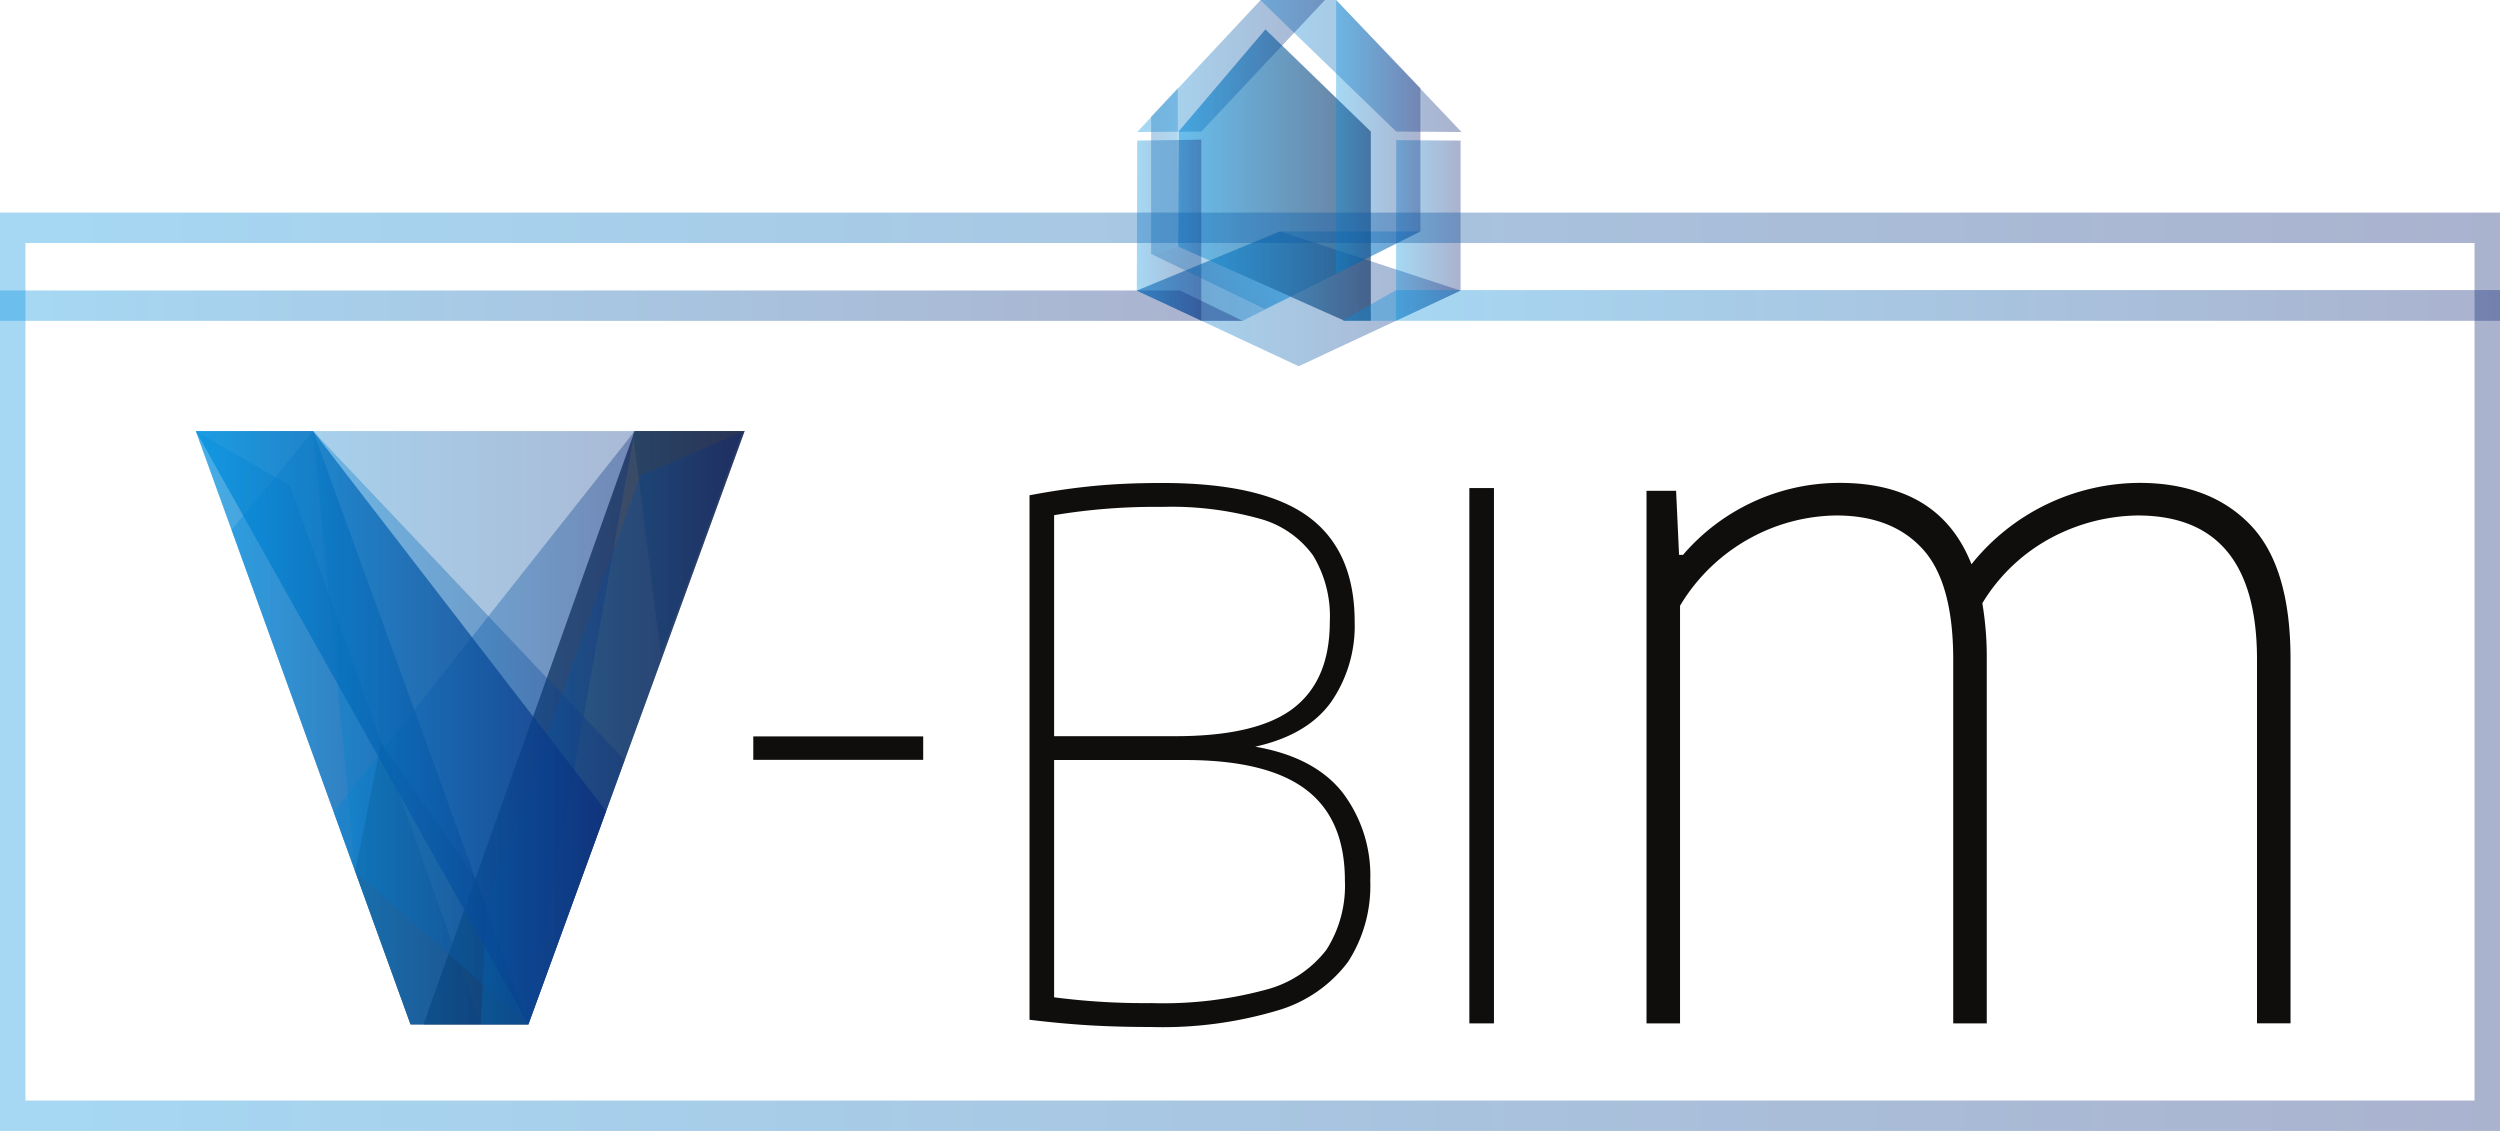 <svg xmlns="http://www.w3.org/2000/svg" xmlns:xlink="http://www.w3.org/1999/xlink" width="267.978" height="121.224" viewBox="0 0 267.978 121.224"><defs><style>.a{fill:none;}.b{clip-path:url(#a);}.c{fill:#100e0c;}.d,.f{opacity:0.35;}.d,.g{fill:url(#b);}.e{fill:#070708;opacity:0.68;}.f{fill:#161615;}.g{opacity:0.73;}.h{opacity:0.33;fill:url(#l);}.i{opacity:0.62;}.j{clip-path:url(#n);}.k{opacity:0.95;fill:url(#o);}.l,.m{opacity:0.3;}.l{fill:url(#v);}.m{fill:url(#w);}</style><clipPath id="a"><rect class="a" width="267.978" height="121.225"/></clipPath><linearGradient id="b" y1="0.5" x2="1" y2="0.5" gradientUnits="objectBoundingBox"><stop offset="0" stop-color="#0090df"/><stop offset="1" stop-color="#0c2372"/></linearGradient><linearGradient id="l" y1="0.5" x2="1" y2="0.5" gradientUnits="objectBoundingBox"><stop offset="0" stop-color="#062674"/><stop offset="0.101" stop-color="#043e8c"/><stop offset="0.249" stop-color="#025caa"/><stop offset="0.405" stop-color="#0173c1"/><stop offset="0.573" stop-color="#0083d2"/><stop offset="0.759" stop-color="#008cdb"/><stop offset="1" stop-color="#0090df"/><stop offset="1" stop-color="#0c2372"/></linearGradient><clipPath id="n"><rect class="a" width="21.981" height="31.784"/></clipPath><linearGradient id="o" y1="0.5" x2="1" y2="0.5" gradientUnits="objectBoundingBox"><stop offset="0" stop-color="#0090df"/><stop offset="1" stop-color="#025"/></linearGradient><linearGradient id="v" x1="0.039" y1="0.665" x2="0.967" y2="0.337" gradientUnits="objectBoundingBox"><stop offset="0" stop-color="#005fab"/><stop offset="0.273" stop-color="#0067b3"/><stop offset="0.718" stop-color="#007ecc"/><stop offset="1" stop-color="#0090df"/><stop offset="1" stop-color="#0c2372"/></linearGradient><linearGradient id="w" x1="-0.462" y1="0.525" x2="1.448" y2="0.475" xlink:href="#v"/></defs><g class="b"><g transform="translate(110.356 51.766)"><path class="c" d="M302.771,158.58a14.678,14.678,0,0,1,3.024,9.5,15,15,0,0,1-2.385,8.724,14.484,14.484,0,0,1-7.579,5.214,43.128,43.128,0,0,1-13.571,1.764q-3.451,0-6.456-.174t-6.533-.6v-56.22q3.45-.659,6.766-.989t7.464-.33q10.778,0,15.7,3.644t4.924,11.244a14.348,14.348,0,0,1-2.539,8.608q-2.541,3.528-8.124,4.769Q299.747,154.82,302.771,158.58Zm-30.863-29.66v23.69H284.9q8.762,0,12.659-3t3.9-9.248a12.572,12.572,0,0,0-1.8-7.134,10.454,10.454,0,0,0-5.738-3.936,35.27,35.27,0,0,0-10.449-1.26A65.636,65.636,0,0,0,271.908,128.92Zm22.682,50.869A11.982,11.982,0,0,0,301.1,175.5a12.768,12.768,0,0,0,1.977-7.425q0-6.591-4.188-9.751t-12.949-3.16H271.908V180.6a75.064,75.064,0,0,0,10.43.62A42.014,42.014,0,0,0,294.591,179.789Z" transform="translate(-269.272 -125.463)"/><path class="c" d="M341.951,183.689V126.306h2.637v57.383Z" transform="translate(-294.805 -125.757)"/><path class="c" d="M435.922,129.926q4.333,4.467,4.335,14.4v39.062h-3.594V144.382q0-15.432-12.792-15.434a20.262,20.262,0,0,0-8.934,2.22,19.211,19.211,0,0,0-7.717,7.188,34.5,34.5,0,0,1,.476,5.973v39.062H404.1V144.382q0-8.246-3.277-11.84t-9.25-3.594a19.638,19.638,0,0,0-9.091,2.352,19.857,19.857,0,0,0-7.664,7.321v44.77h-3.594V126.3h3.171l.318,6.872h.422a22.107,22.107,0,0,1,16.809-7.718q10.676,0,14.113,8.722a23.19,23.19,0,0,1,18.024-8.722Q431.586,125.459,435.922,129.926Z" transform="translate(-305.088 -125.459)"/></g><g transform="translate(20.989 46.202)"><path class="d" d="M203.724,116.9l3.014,24.047L215.5,116.9Z" transform="translate(-156.878 -116.888)"/><path class="d" d="M131.507,116.885H144.08l23.075,63.6h-12.63Z" transform="translate(-131.507 -116.883)"/><path class="e" d="M191.774,116.882H203.55l-23.177,63.6H169.13Z" transform="translate(-144.725 -116.882)"/><path class="d" d="M146.148,116.9l-8.73,10.586,19.184,53h12.63Z" transform="translate(-133.584 -116.888)"/><path class="d" d="M131.507,116.885l10.127,5.886,20.444,57.713h-7.553Z" transform="translate(-131.507 -116.883)"/><path class="f" d="M170.734,182.915l-10.111-14.594-2.775,13.846,5.931,16.388h12.63Z" transform="translate(-140.761 -134.953)"/><path class="d" d="M206.889,116.882l-11.181,4.753L179.2,167.649l-.563,12.834h5.077Z" transform="translate(-148.063 -116.882)"/><path 
class="d" d="M150.889,116.885l33.4,35.276-10.322,28.323L155.4,164.1Z" transform="translate(-138.316 -116.883)"/><path class="d" d="M186.56,116.882,154.29,157.72l8.239,22.764h12.63Z" transform="translate(-139.511 -116.882)"/><path class="g" d="M175.482,157.633l-31.4-40.747H131.507l35.648,63.6Z" transform="translate(-131.507 -116.883)"/><path class="d" d="M131.507,116.884l58.825,0-23.177,63.6h-12.63Z" transform="translate(-131.507 -116.882)"/></g><path class="d" d="M321.7,90.24,302.347,83.9,287,90.24l17.351,8.107Z" transform="translate(-165.143 -59.091)"/><path class="h" d="M298.334,93.482l-4.422-.012L287,90.24,302.347,83.9H317.4Z" transform="translate(-165.143 -59.091)"/><path class="d" d="M225.633,93.655l6.709,3.256-133.191,0V93.655Z" transform="translate(-99.151 -62.52)"/><g class="i" transform="translate(125.56 2.598)"><g class="j"><path class="k" d="M314.481,61.466v21.54L293.823,73.8l.045-12.338,9.314-10.949Z" transform="translate(-293.1 -49.962)"/></g></g><path class="d" d="M329.831,88.175l6.92-3.233V68.863l-6.9-.049Z" transform="translate(-180.19 -53.793)"/><path class="d" d="M307.4,45.66l14.57,14.1,7,.048L315.526,45.658l-8.131,0" transform="translate(-172.309 -45.658)"/><path class="d" d="M307.189,45.66l-13.255,14.1-6.871.05L300.3,45.658h8.087" transform="translate(-165.166 -45.658)"/><path class="d" d="M287.041,68.838l6.871-.1v19.4L287,84.916l.042-16.079" transform="translate(-165.143 -53.768)"/><path class="d" d="M328.966,70.462V55.105l-9.036-9.447V75Z" transform="translate(-176.712 -45.658)"/><path class="d" d="M320.9,96.884l5.8-3.294H445.029v3.294Z" transform="translate(-177.052 -62.497)"/><path class="l" d="M301.555,93.1,289.367,87.19l2.893-.779,12.019,5.374Z" transform="translate(-165.975 -59.975)"/><path class="m" d="M289.367,63.288l2.852-3.049.041,16.977L289.367,78Z" transform="translate(-165.975 -50.781)"/><path class="d" d="M367.129,179.225H99.151V80.791H367.129ZM101.88,175.97H364.4V84.046H101.88Z" transform="translate(-99.151 -58.001)"/><g transform="translate(80.746 78.936)"><g transform="translate(0)"><path class="c" d="M223.625,169.854v-2.512h18.213v2.512Z" transform="translate(-223.625 -167.342)"/></g></g></g></svg>
